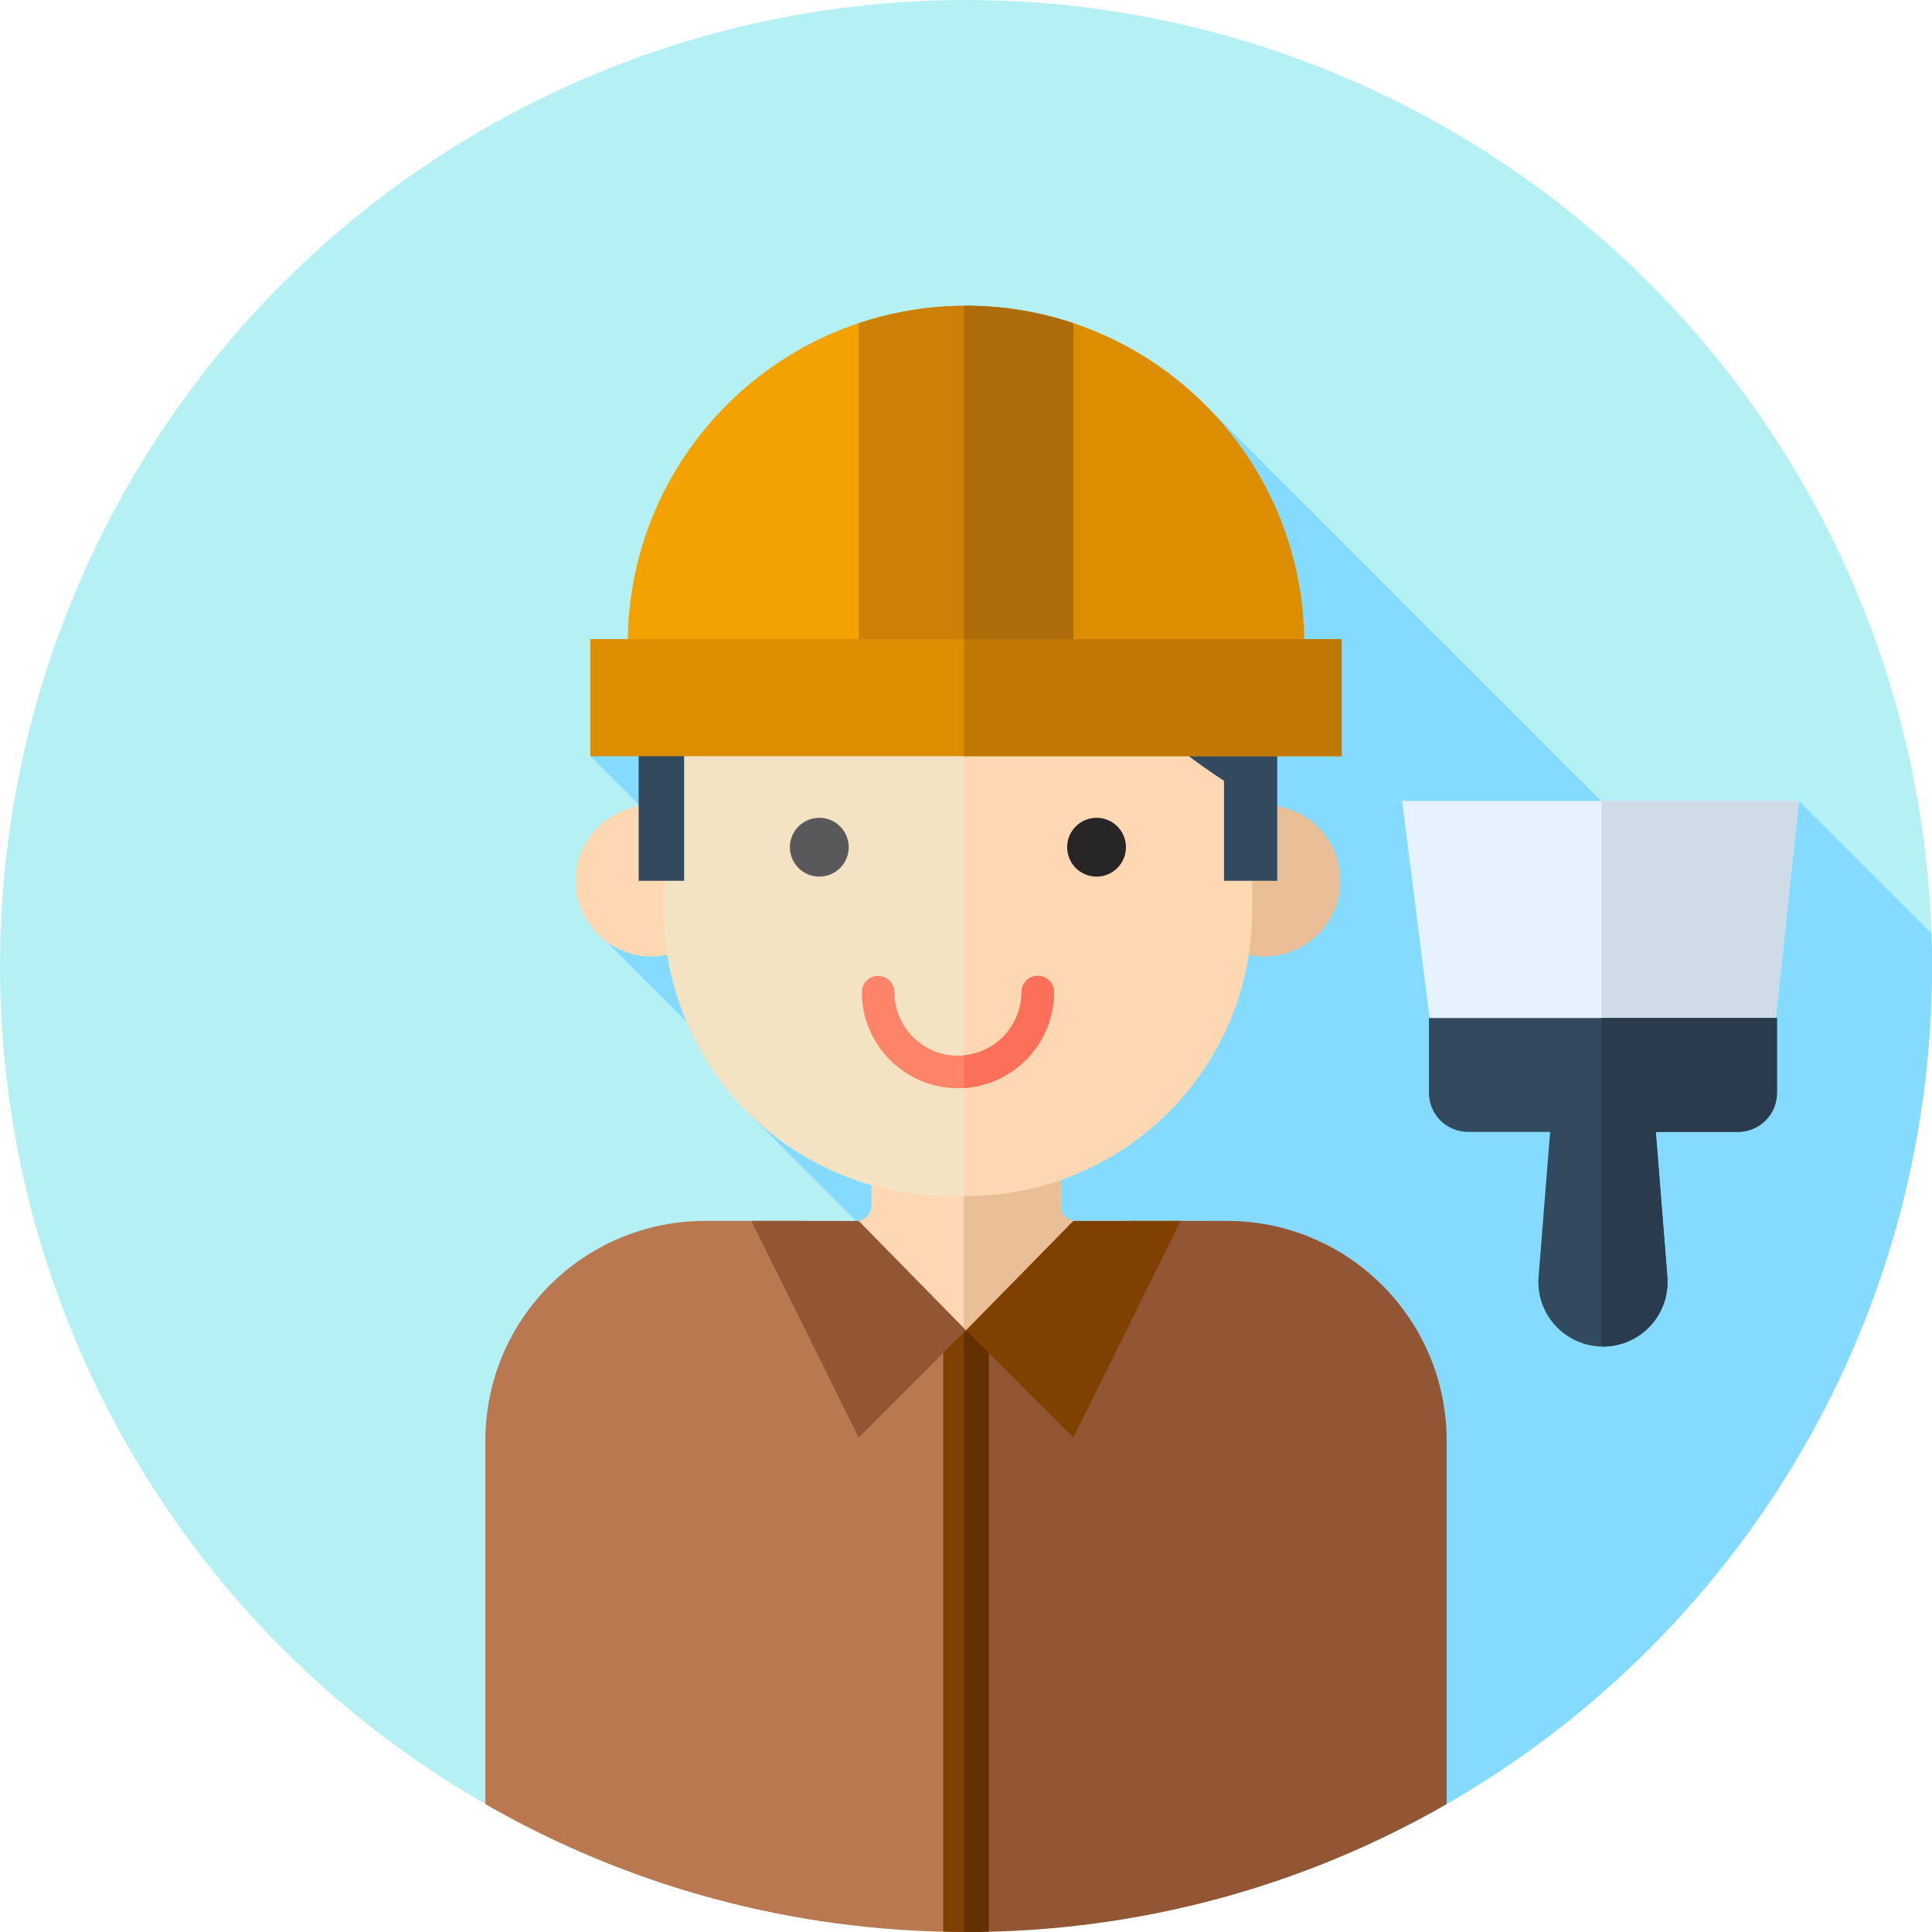<?xml version="1.0" encoding="iso-8859-1"?>
<!-- Uploaded to: SVG Repo, www.svgrepo.com, Generator: SVG Repo Mixer Tools -->
<svg version="1.1" id="Layer_1" xmlns="http://www.w3.org/2000/svg" xmlns:xlink="http://www.w3.org/1999/xlink" 
	 viewBox="0 0 512.002 512.002" xml:space="preserve">
<circle style="fill:#B5F1F4;" cx="256.001" cy="256" r="256"/>
<path style="fill:#84DBFF;" d="M512.001,256c0-2.891-0.065-5.766-0.16-8.635l-35.107-35.107l-19.765,32.615L319.687,107.591
	l-136.145,81.805l-27.096,11.007l31.768,31.766l-31.768,13.102l48.916,48.916l-6.758,1.074l43.598,43.598l128.384,146.106
	C454.438,442.921,512.001,356.19,512.001,256z"/>
<path style="fill:#FED8B2;" d="M281.091,319.538v-27.822h-50.176v27.822c0,2.22-1.8,4.02-4.02,4.02h-34.576v96.011h127.371v-96.011
	h-34.576C282.89,323.558,281.091,321.758,281.091,319.538z"/>
<path style="fill:#EABE96;" d="M319.687,323.558h-34.576c-2.22,0-4.02-1.8-4.02-4.02v-27.822h-25.664v127.853h64.26V323.558z"/>
<circle style="fill:#FED8B2;" cx="172.598" cy="233.417" r="20.052"/>
<circle style="fill:#EABE96;" cx="335.128" cy="233.417" r="20.052"/>
<path style="fill:#F4E3C3;" d="M256.123,316.926h-4.518c-41.796,0-75.678-33.882-75.678-75.678v-69.096
	c0-41.796,33.882-75.678,75.678-75.678h4.518c41.796,0,75.678,33.882,75.678,75.678v69.096
	C331.801,283.045,297.919,316.926,256.123,316.926z"/>
<path style="fill:#FED8B2;" d="M256.123,96.475h-0.696v220.451h0.696c41.796,0,75.678-33.882,75.678-75.678v-69.096
	C331.801,130.357,297.919,96.475,256.123,96.475z"/>
<path style="fill:#324A5E;" d="M323.593,122.051c-14.862-21.171-39.445-35.023-67.277-35.023h-4.906
	c-45.378,0-82.165,36.786-82.165,82.165v6.354v57.877h12.062v-33.942c-0.002,0-0.005,0-0.007,0
	c36.605-3.718,72.597-10.899,104.145-26.671c11.352,13.036,24.462,24.678,38.934,34.121v26.491h14.102v-43.268v-20.963
	C338.481,151.645,332.965,135.397,323.593,122.051z"/>
<circle style="fill:#59595B;" cx="217.127" cy="224.521" r="7.794"/>
<circle style="fill:#272525;" cx="290.6" cy="224.521" r="7.794"/>
<path style="fill:#B97850;" d="M213.545,323.558h-26.696c-32.153,0-58.218,26.065-58.218,58.218v96.337
	c37.357,21.468,80.643,33.775,126.797,33.876V352.534C232.245,352.444,213.545,346.814,213.545,323.558z"/>
<path style="fill:#935635;" d="M325.155,323.558h-26.696c0,23.449-19.008,28.981-42.456,28.981c-0.193,0-0.383-0.003-0.574-0.003
	v159.456c0.191,0,0.383,0.01,0.574,0.01c46.37,0,89.86-12.329,127.372-33.887v-96.339
	C383.373,349.624,357.308,323.558,325.155,323.558z"/>
<path style="fill:#FD8469;" d="M253.865,288.39c-14.043,0-25.464-11.423-25.464-25.464c0-2.381,1.929-4.31,4.31-4.31
	s4.31,1.929,4.31,4.31c0,9.288,7.558,16.844,16.844,16.844s16.844-7.558,16.844-16.844c0-2.381,1.929-4.31,4.31-4.31
	s4.31,1.929,4.31,4.31C279.327,276.968,267.904,288.39,253.865,288.39z"/>
<path style="fill:#FC6F58;" d="M279.327,262.927c0-2.381-1.929-4.31-4.31-4.31s-4.31,1.929-4.31,4.31
	c0,8.761-6.723,15.974-15.281,16.767v8.62C268.739,287.497,279.327,276.44,279.327,262.927z"/>
<path style="fill:#804000;" d="M249.969,352.401V511.9c2.008,0.047,4.013,0.1,6.034,0.1c2.02,0,4.025-0.053,6.034-0.1V352.401
	c-1.972,0.093-3.984,0.138-6.034,0.138S251.939,352.494,249.969,352.401z"/>
<path style="fill:#633001;" d="M256.003,352.539c-0.195,0-0.381-0.012-0.574-0.014V511.99c0.191,0.002,0.383,0.01,0.574,0.01
	c2.02,0,4.025-0.053,6.034-0.1V352.401C260.064,352.494,258.051,352.539,256.003,352.539z"/>
<polygon style="fill:#935635;" points="227.558,323.558 256.001,352.539 227.558,380.983 199.114,323.558 "/>
<polygon style="fill:#804000;" points="284.445,323.558 256.003,352.539 284.445,380.983 312.89,323.558 "/>
<path style="fill:#F4A200;" d="M166.359,170.667v28.444h89.069V81.037C206.183,81.349,166.359,121.351,166.359,170.667z"/>
<path style="fill:#DD8D00;" d="M345.646,170.667c0-49.509-40.134-89.643-89.643-89.643c-0.193,0-0.383,0.014-0.574,0.014v118.074
	h90.217V170.667z"/>
<path style="fill:#CC8006;" d="M256.003,81.024c-9.947,0-19.504,1.645-28.444,4.636v113.452h56.889V85.659
	C275.505,82.668,265.948,81.024,256.003,81.024z"/>
<path style="fill:#AF6C0B;" d="M284.447,85.659c-8.94-2.991-18.497-4.636-28.444-4.636c-0.193,0-0.383,0.01-0.574,0.012v118.075
	h29.019V85.659z"/>
<rect x="156.445" y="169.374" style="fill:#DD8D00;" width="199.111" height="31.03"/>
<rect x="255.432" y="169.374" style="fill:#C17802;" width="100.124" height="31.03"/>
<polygon style="fill:#E6F3FF;" points="469.975,275.608 379.6,275.608 371.575,212.259 476.733,212.259 "/>
<polygon style="fill:#CFDBE6;" points="476.733,212.259 424.37,212.259 424.37,275.608 469.975,275.608 "/>
<path style="fill:#324A5E;" d="M378.686,269.791v19.825c0,5.713,4.63,10.343,10.343,10.343h21.773l-3.062,38.415
	c-0.793,9.956,7.071,18.473,17.06,18.473c9.988,0,17.853-8.518,17.06-18.473l-3.062-38.415h21.773
	c5.713,0,10.343-4.63,10.343-10.343v-19.825H378.686z"/>
<path style="fill:#2B3B4E;" d="M424.37,269.791v87.035c0.145,0.003,0.284,0.022,0.431,0.022c9.988,0,17.853-8.518,17.06-18.473
	l-3.062-38.415h21.773c5.713,0,10.343-4.63,10.343-10.343v-19.825H424.37z"/>
</svg>